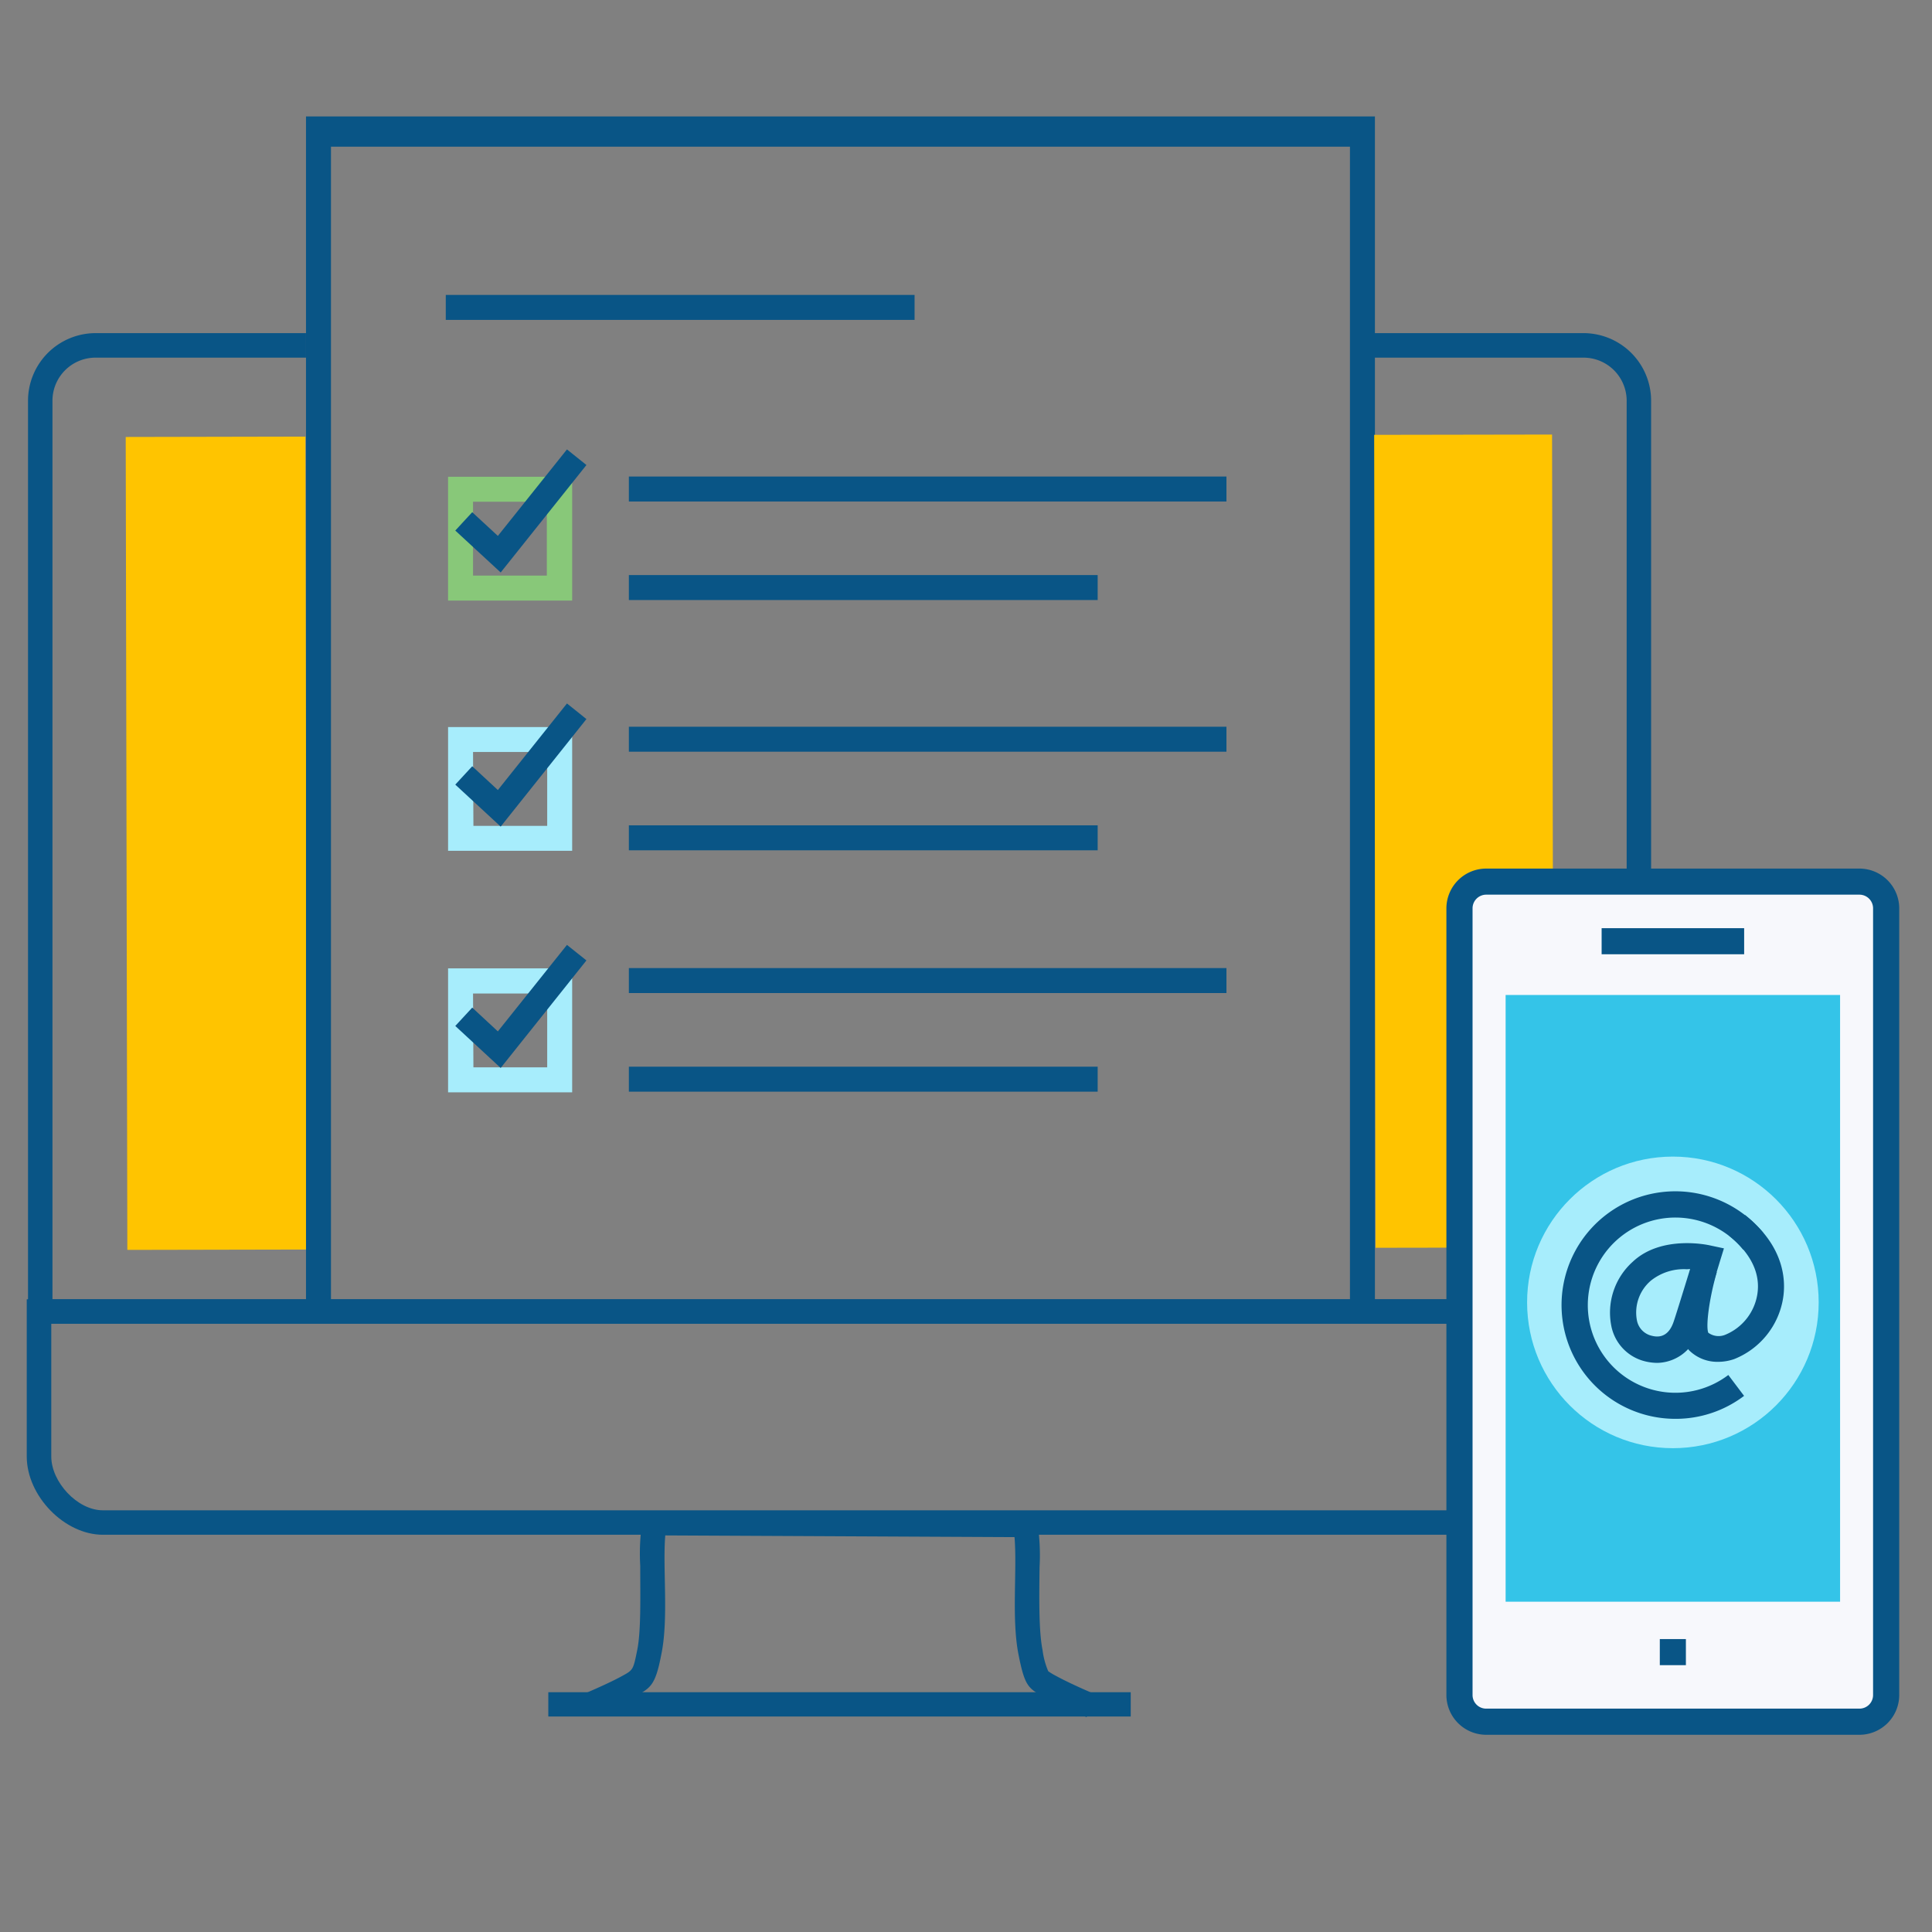 <svg height="260" viewBox="0 0 260 260" width="260" xmlns="http://www.w3.org/2000/svg"><rect x="0" y="0" width="260" height="260" fill="#808080" stroke="none"/><path d="m79.73 231c1.87-.81 4.11-1.81 5.43-2.54 2.35-1.29 3-1.44 3.84-5.83 1-4.8.16-11.64.53-16l47 .23c.37 4.42-.42 11 .54 15.82.87 4.39 1.33 4.54 3.67 5.83 1.34.73 3.61 1.75 5.49 2.57l1.32-3c-2.36-1-4.22-1.88-5.39-2.52a9 9 0 0 1 -1.09-.65 10.63 10.63 0 0 1 -.77-2.86c-.52-2.58-.45-7.14-.4-11.16a28.89 28.89 0 0 0 -.08-4.28l-.25-3-53.08-.27-.25 3a29.07 29.07 0 0 0 -.08 4.4c0 4.09.12 8.71-.4 11.29s-.54 2.7-1.88 3.43l-.31.17c-1 .55-2.82 1.4-5.15 2.4z" fill="#095586"/><path d="m17 58.79h24.18v109.4h-24.18z" fill="#ffc400" transform="matrix(1 -.002 .002 1 -.2 .05)"/><path d="m84.63 64.13h80.42v3.36h-80.42z" fill="#095586"/><path d="m84.63 77.39h63.09v3.36h-63.09z" fill="#095586"/><path d="m59.99 39.69h63.09v3.36h-63.09z" fill="#095586"/><path d="m77 80.82h-16.7v-16.66h16.7zm-13.34-3.36h9.93v-9.94h-9.93z" fill="#88c879"/><path d="m84.63 97.8h80.42v3.36h-80.42z" fill="#095586"/><path d="m84.63 111.07h63.09v3.36h-63.09z" fill="#095586"/><path d="m77 114.5h-16.7v-16.66h16.7zm-13.29-3.36h9.93v-9.94h-9.98z" fill="#a7edfc"/><g fill="#095586"><path d="m67.38 77.04-6.11-5.64 2.28-2.47 3.45 3.19 9.3-11.64 2.62 2.1z"/><path d="m67.38 111.24-6.11-5.65 2.28-2.47 3.45 3.2 9.3-11.65 2.62 2.1z"/><path d="m84.63 130.28h80.42v3.36h-80.42z"/><path d="m84.63 143.55h63.09v3.36h-63.09z"/></g><path d="m77 147h-16.7v-16.68h16.7zm-13.29-3.36h9.93v-9.94h-9.98z" fill="#a7edfc"/><path d="m67.38 143.72-6.11-5.65 2.28-2.47 3.45 3.2 9.3-11.64 2.62 2.09z" fill="#095586"/><path d="m44.54 175.17v-155.43h137.13v155.43h3.36v-159.5h-143.85v159.5z" fill="#095586"/><path d="m197 203.25h-183.16c-3.43 0-6.94-3.81-6.94-7.24v-17.87h190.1v-3.29h-193.4v21.15c0 5.32 5.07 10.54 10.24 10.54h183.16z" fill="#095586"/><path d="m197 118.65h11.98l-.11-60.17-23.94.04.19 109.4 11.88-.02z" fill="#ffc400"/><path d="m218.91 53.93v65.91h3.29v-65.91a9.11 9.11 0 0 0 -9.1-9.1h-28.1v3.3h28.1a5.81 5.81 0 0 1 5.81 5.8z" fill="#095586"/><path d="m197 174.85h-189.94v-120.92a5.8 5.8 0 0 1 5.8-5.8h28.32v-3.3h-28.32a9.11 9.11 0 0 0 -9.09 9.1v124.21h193.23z" fill="#095586"/><path d="m73.79 227.73h78.38v3.27h-78.38z" fill="#095586"/><rect fill="#f7f8fc" height="113.05" rx="3.59" width="57.42" x="196.42" y="118.65"/><path d="m250.25 233.46h-50.25a5.36 5.36 0 0 1 -5.35-5.35v-105.87a5.36 5.36 0 0 1 5.35-5.35h50.24a5.36 5.36 0 0 1 5.35 5.35v105.87a5.36 5.36 0 0 1 -5.34 5.35zm-50.25-113.06a1.84 1.84 0 0 0 -1.83 1.84v105.87a1.83 1.83 0 0 0 1.83 1.83h50.24a1.83 1.83 0 0 0 1.83-1.83v-105.87a1.84 1.84 0 0 0 -1.83-1.84z" fill="#095586"/><path d="m202.62 133.9h45.01v81.65h-45.01z" fill="#34c4e8"/><path d="m215.54 124.91h19.18v3.51h-19.18z" fill="#095586"/><path d="m223.37 220.58h3.51v3.51h-3.51z" fill="#095586"/><circle cx="225.13" cy="175.27" fill="#a7edfc" r="19.62"/><path d="m225.47 190.94a15.31 15.31 0 1 1 11.84-25l-2.72 2.23a11.79 11.79 0 1 0 -2 16.87l2.12 2.81a15.22 15.22 0 0 1 -9.24 3.09z" fill="#095586"/><path d="m223.05 183.41a7 7 0 0 1 -2-.3 6.11 6.11 0 0 1 -4.19-4.59 9.2 9.2 0 0 1 2.88-8.73c3.86-3.62 10.12-2.25 10.38-2.19l1.88.4-.56 1.81c-.09.33-2.45 8-2.88 9.27a5.86 5.86 0 0 1 -5.51 4.33zm3.95-12.6a7.1 7.1 0 0 0 -4.84 1.54 5.64 5.64 0 0 0 -1.87 5.34 2.63 2.63 0 0 0 1.74 2c.64.19 2.34.68 3.19-1.79.26-.73 1.36-4.3 2.23-7.12z" fill="#095586"/><path d="m231.18 183.27a5.42 5.42 0 0 1 -3.74-1.43c-2-1.84-1-7.35.22-11.64l3.38 1c-1 3.45-1.5 7.19-1.15 8.15a2.35 2.35 0 0 0 2.35.25 7.1 7.1 0 0 0 4.24-5.34c.49-2.84-.84-5.59-3.83-8l2.19-2.75c5.4 4.3 5.51 8.94 5.1 11.32a10.65 10.65 0 0 1 -6.56 8.07 6.7 6.7 0 0 1 -2.2.37z" fill="#095586"/></svg>